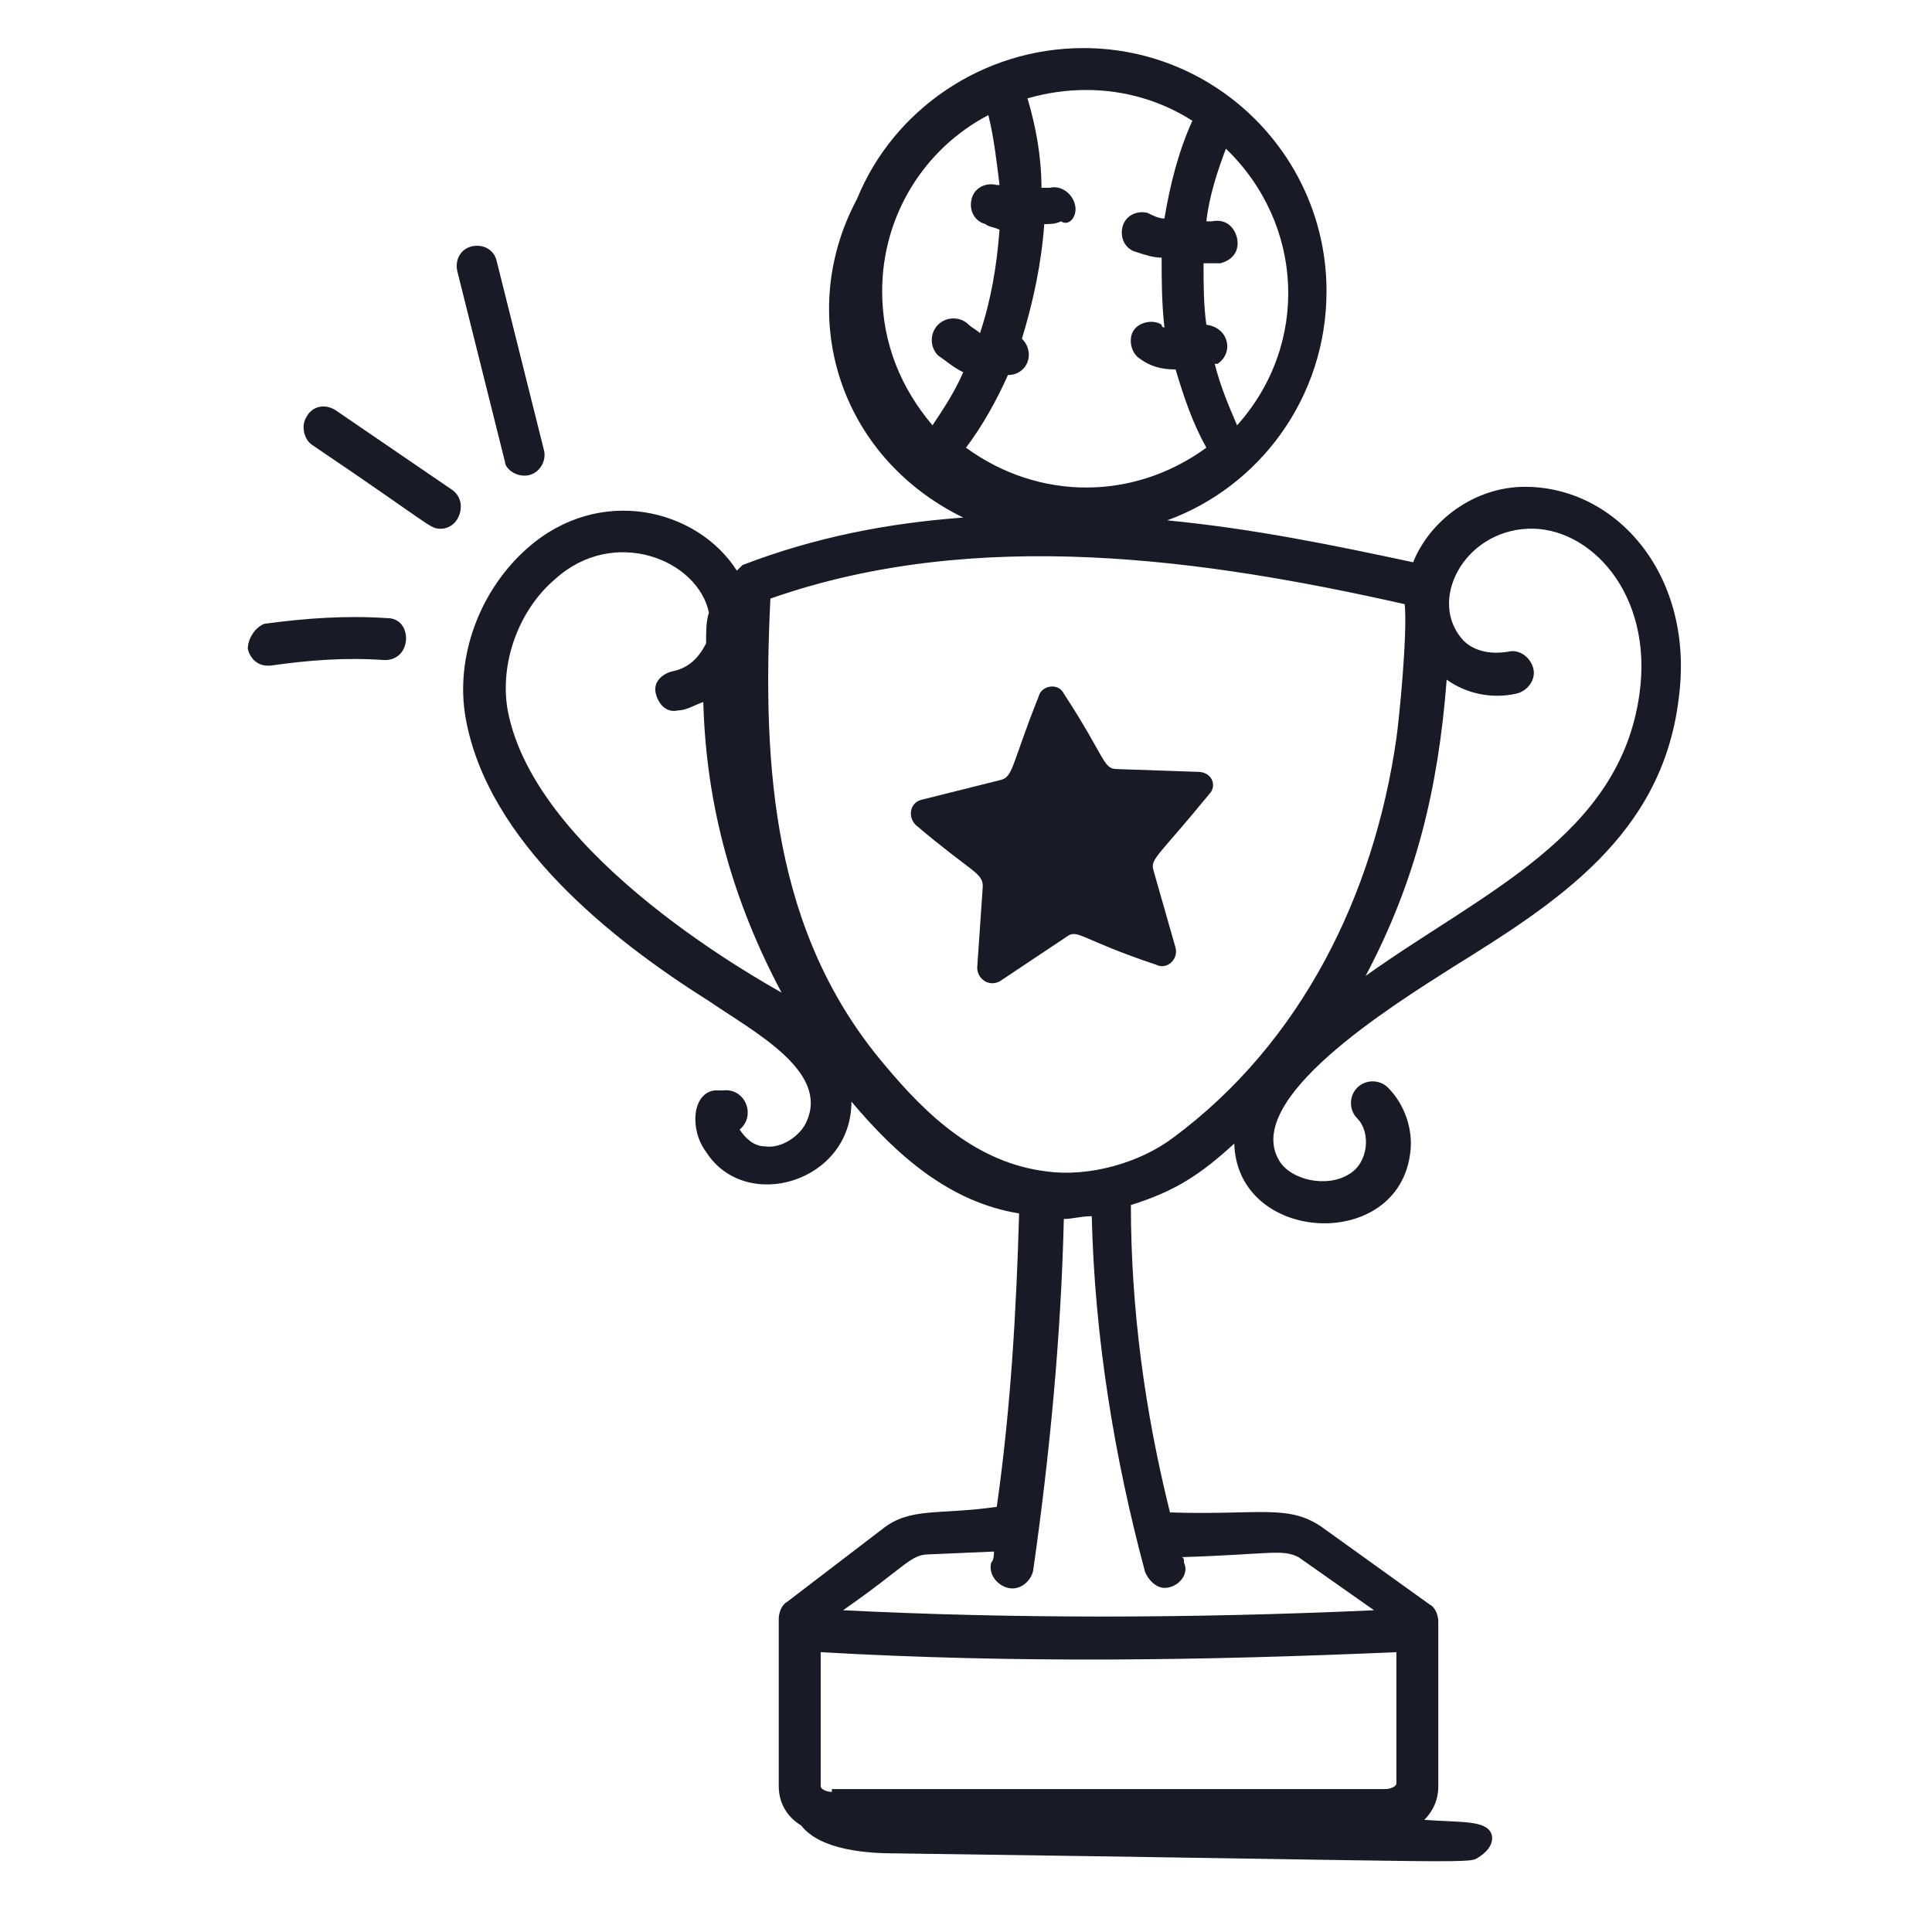 <svg width="61" height="61" viewBox="0 0 61 61" fill="none" xmlns="http://www.w3.org/2000/svg">
<path d="M23.265 18.018C22.03 16.076 18.942 15.282 16.647 17.312C15.147 18.635 14.353 20.753 14.706 22.694C15.412 26.576 19.294 29.665 22.383 31.606C23.794 32.576 26.177 33.812 25.471 35.4C25.294 35.841 24.677 36.282 24.147 36.194C23.794 36.194 23.53 35.929 23.353 35.665C23.883 35.224 23.53 34.341 22.824 34.429H22.559C21.853 34.518 21.765 35.665 22.294 36.37C23.53 38.312 26.883 37.341 26.883 34.782C28.294 36.459 29.971 37.959 32.177 38.312C32.089 41.4 31.912 44.488 31.471 47.576C29.618 47.841 28.736 47.576 27.853 48.282L24.853 50.576C24.677 50.665 24.588 50.929 24.588 51.106V56.4C24.588 56.929 24.853 57.37 25.294 57.635C25.912 58.429 27.412 58.518 28.294 58.518C47.53 58.782 46.294 58.87 46.736 58.606C47 58.429 47.177 58.165 47.089 57.9C46.912 57.459 46.118 57.547 44.971 57.459C45.236 57.194 45.412 56.841 45.412 56.4V51.194C45.412 51.018 45.324 50.753 45.147 50.665L41.706 48.194C40.647 47.488 39.765 47.841 36.941 47.753C36.147 44.576 35.706 41.312 35.706 38.047C37.118 37.606 37.912 37.076 38.971 36.106C39.059 39.282 44.177 39.547 44.53 36.37C44.618 35.665 44.353 34.87 43.824 34.341C43.559 34.076 43.118 34.076 42.853 34.341C42.589 34.606 42.589 35.047 42.853 35.312C43.294 35.753 43.206 36.724 42.589 37.076C41.883 37.518 40.736 37.253 40.383 36.635C39.236 34.694 43.912 31.782 45.853 30.547C49.118 28.518 52.471 26.4 53 22.076C53.53 18.194 51.059 15.37 48.147 15.37C46.559 15.37 45.147 16.429 44.618 17.753C42.147 17.224 39.589 16.694 36.853 16.429C39.765 15.37 41.883 12.547 41.883 9.194C41.883 4.959 38.441 1.518 34.206 1.518C31.03 1.518 28.206 3.459 27.059 6.282C25.118 9.9 26.442 14.4 30.412 16.341C28.03 16.518 25.736 16.959 23.442 17.841L23.265 18.018ZM16.03 22.429C15.765 20.929 16.383 19.253 17.53 18.282C19.383 16.606 22.03 17.665 22.383 19.341C22.294 19.606 22.294 19.959 22.294 20.312C22.03 20.841 21.677 21.106 21.236 21.194C20.883 21.282 20.618 21.547 20.706 21.9C20.794 22.253 21.059 22.518 21.412 22.429C21.677 22.429 21.942 22.253 22.206 22.165C22.294 25.518 23.177 28.518 24.677 31.341C24.236 31.076 16.912 27.106 16.03 22.429ZM26.265 56.576C26.088 56.576 25.912 56.488 25.912 56.4V52.165C32.089 52.518 38 52.429 44.089 52.165V56.312C44.089 56.4 43.912 56.488 43.736 56.488H26.265V56.576ZM41 49.165L43.383 50.841C37.559 51.106 31.912 51.106 26.618 50.841C28.647 49.429 28.736 49.076 29.353 49.076L31.383 48.988C31.383 49.076 31.383 49.253 31.294 49.341C31.206 49.694 31.471 50.047 31.824 50.135C32.177 50.224 32.53 49.959 32.618 49.606C33.147 45.9 33.5 42.194 33.589 38.488C33.853 38.488 34.118 38.4 34.471 38.4C34.559 42.194 35.177 45.988 36.147 49.606C36.236 49.87 36.5 50.135 36.765 50.135C37.206 50.135 37.559 49.694 37.383 49.341C37.383 49.253 37.383 49.165 37.294 49.165C40.118 49.076 40.471 48.9 41 49.165ZM48.236 16.694C50.177 16.606 52.206 18.724 51.765 21.9C51.147 26.4 46.824 28.165 43.118 30.812C44.706 27.812 45.412 24.9 45.677 21.459C46.294 21.9 47.089 22.076 47.883 21.9C48.236 21.812 48.5 21.459 48.412 21.106C48.324 20.753 47.971 20.488 47.618 20.576C47.089 20.665 46.559 20.576 46.206 20.224C45.059 18.988 46.206 16.782 48.236 16.694ZM39.059 13.429C38.794 12.812 38.53 12.194 38.353 11.488H38.441C38.971 11.135 38.794 10.341 38.089 10.253C38 9.635 38 8.929 38 8.312H38.53C38.883 8.223 39.147 7.959 39.059 7.518C38.971 7.165 38.706 6.9 38.265 6.988H38.089C38.177 6.194 38.441 5.4 38.706 4.694C41.177 7.076 41.353 10.87 39.059 13.429ZM37.647 3.812C37.206 4.782 36.941 5.841 36.765 6.9C36.589 6.9 36.412 6.812 36.236 6.723C35.883 6.635 35.53 6.812 35.441 7.165C35.353 7.518 35.53 7.871 35.883 7.959C36.147 8.047 36.412 8.135 36.677 8.135C36.677 8.841 36.677 9.547 36.765 10.341C36.765 10.341 36.677 10.341 36.677 10.253C36.412 10.076 35.971 10.165 35.794 10.429C35.618 10.694 35.706 11.135 35.971 11.312C36.324 11.576 36.677 11.665 37.118 11.665C37.383 12.547 37.647 13.341 38.089 14.135C35.794 15.812 32.794 15.812 30.5 14.135C31.03 13.429 31.471 12.635 31.824 11.841C32.441 11.841 32.706 11.135 32.265 10.694C32.618 9.547 32.883 8.312 32.971 7.076C33.147 7.076 33.324 7.076 33.5 6.988C33.765 7.165 34.03 6.812 33.941 6.459C33.853 6.106 33.5 5.841 33.147 5.929H32.883C32.883 4.959 32.706 3.988 32.441 3.106C33.059 2.929 33.677 2.841 34.294 2.841C35.53 2.841 36.677 3.194 37.647 3.812ZM31.206 3.635C31.383 4.341 31.471 5.135 31.559 5.841H31.471C31.118 5.753 30.765 5.929 30.677 6.282C30.588 6.635 30.765 6.988 31.118 7.076C31.206 7.165 31.383 7.165 31.559 7.253C31.471 8.4 31.294 9.459 30.942 10.518C30.853 10.429 30.677 10.341 30.588 10.253C30.324 9.988 29.883 9.988 29.618 10.253C29.353 10.518 29.353 10.959 29.618 11.223C29.883 11.4 30.059 11.576 30.412 11.753C30.147 12.37 29.794 12.9 29.442 13.429C28.471 12.282 27.853 10.87 27.853 9.194C27.853 6.812 29.177 4.694 31.206 3.635ZM24.324 18.9C30.853 16.606 38.089 17.665 44.353 19.076C44.441 20.047 44.177 22.694 44.089 23.312C43.383 28.253 41.089 32.929 37.03 35.929C35.971 36.724 34.383 37.165 33.059 36.988C30.853 36.724 29.265 35.224 27.942 33.635C24.412 29.488 24.059 24.282 24.324 18.9Z" fill="#181B25"/>
<path d="M31.03 27.988L30.854 30.547C30.854 30.9 31.207 31.165 31.559 30.988L33.677 29.576C34.03 29.312 34.118 29.665 36.501 30.459C36.854 30.635 37.207 30.282 37.118 29.929L36.413 27.459C36.324 27.106 36.589 27.017 38.177 25.076C38.442 24.812 38.265 24.37 37.824 24.37L35.265 24.282C34.824 24.282 34.913 23.929 33.589 21.9C33.413 21.547 32.883 21.635 32.795 21.988C31.913 24.194 32.001 24.547 31.559 24.635L29.089 25.253C28.736 25.341 28.648 25.782 28.913 26.047C30.677 27.547 31.03 27.547 31.03 27.988ZM9.677 13.165C9.501 13.429 9.589 13.87 9.854 14.047C13.648 16.606 13.559 16.694 13.912 16.694C14.53 16.694 14.795 15.812 14.265 15.459L10.648 12.988C10.295 12.723 9.854 12.812 9.677 13.165ZM16.559 15.018C17.001 15.018 17.265 14.576 17.177 14.223L15.677 8.223C15.589 7.87 15.236 7.694 14.883 7.782C14.53 7.87 14.354 8.223 14.442 8.576L15.942 14.576C15.942 14.753 16.207 15.018 16.559 15.018ZM7.824 20.488C7.912 20.841 8.177 21.017 8.442 21.017H8.53C9.765 20.841 10.912 20.753 12.148 20.841C13.03 20.841 13.03 19.517 12.236 19.517C10.912 19.429 9.677 19.517 8.354 19.694C8.089 19.782 7.824 20.135 7.824 20.488Z" fill="#181B25"/>
</svg>
